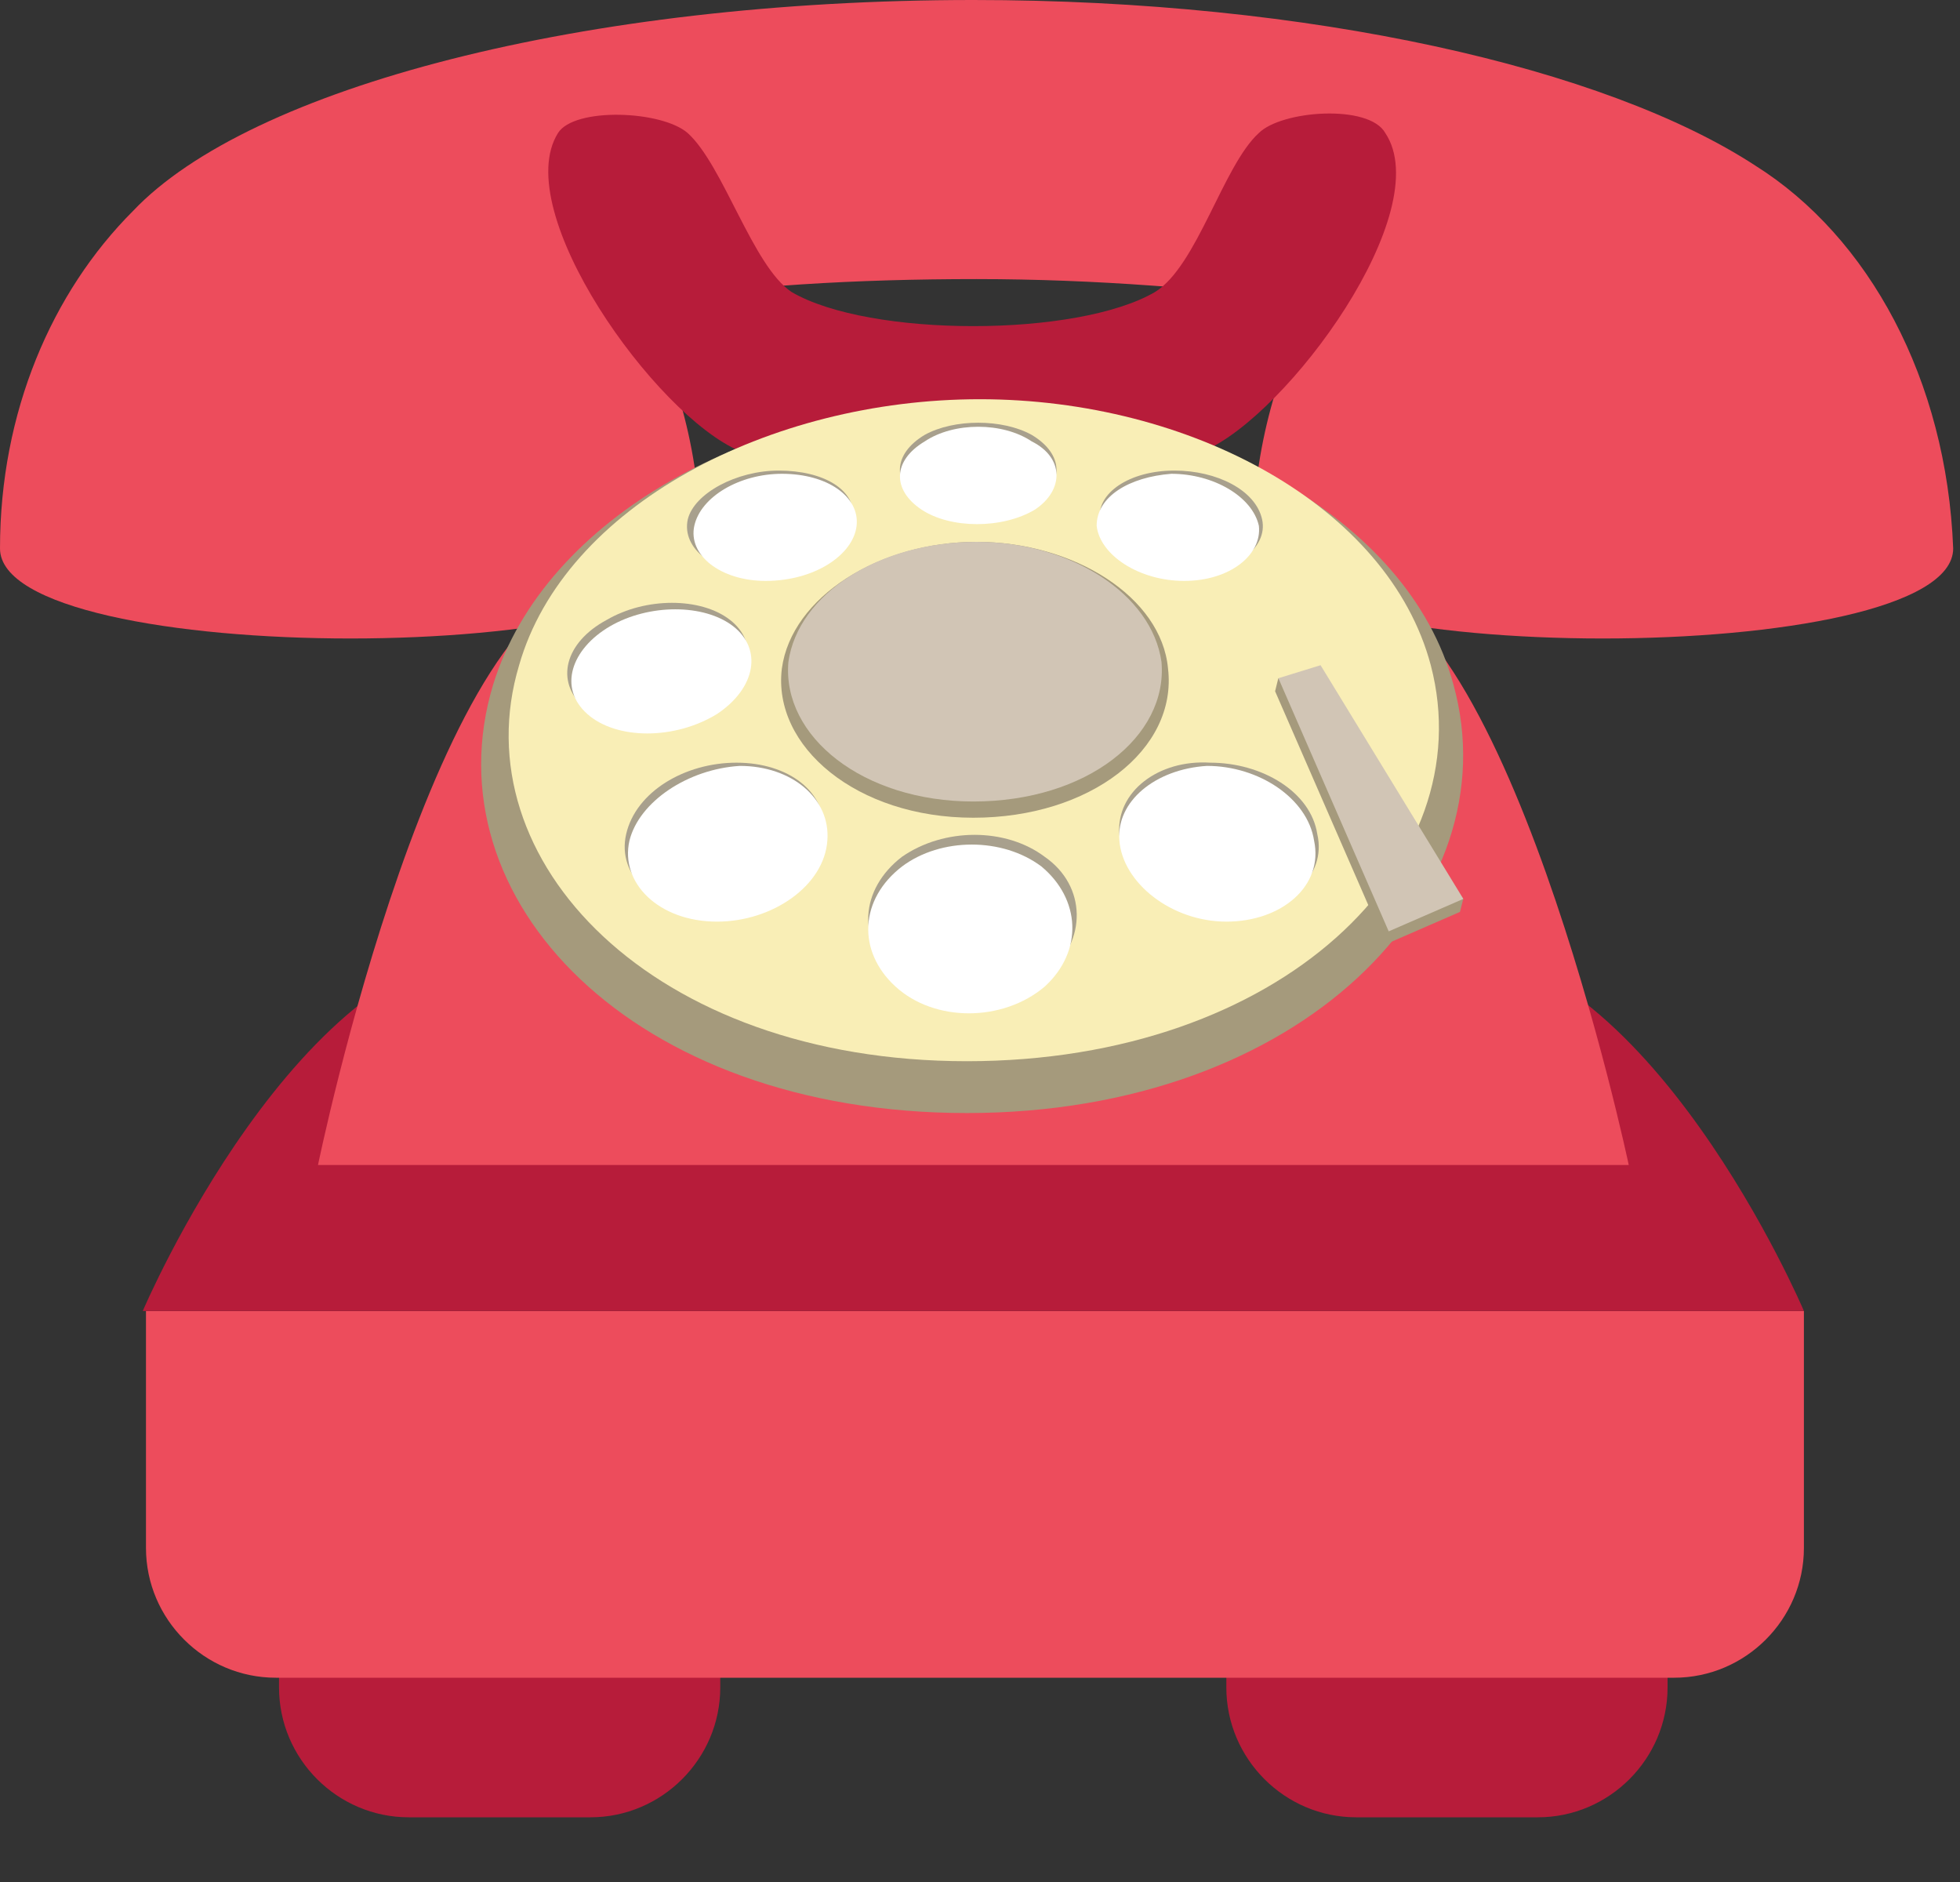 <svg width="25" height="24" viewBox="0 0 25 24" fill="none" xmlns="http://www.w3.org/2000/svg">
<rect x="0" y="0" width="25" height="24" fill="#333333" stroke="none"/>
<path d="M9.187 21.519C9.187 22.43 8.442 23.175 7.531 23.175H5.214C4.303 23.175 3.559 22.43 3.559 21.519V20.443H9.187V21.519ZM21.27 21.519C21.27 22.43 20.526 23.175 19.615 23.175H17.298C16.387 23.175 15.642 22.43 15.642 21.519V20.443H21.27V21.519Z" fill="#B71C3A"/>
<path d="M22.388 2.111C20.485 0.869 16.719 0 12.415 0C7.449 0 3.187 1.117 1.697 2.69C0.662 3.724 0 5.256 0 6.994C0 8.525 8.939 8.525 8.939 6.994C8.939 5.835 8.649 4.759 8.152 3.849C9.477 3.642 10.925 3.559 12.456 3.559C13.988 3.559 15.436 3.683 16.76 3.849C16.264 4.718 15.974 5.835 15.974 6.994C15.974 8.525 24.913 8.525 24.913 6.994C24.83 4.842 23.837 3.021 22.388 2.111Z" fill="#ED4C5C"/>
<path d="M23.009 19.74C23.009 20.65 22.264 21.395 21.354 21.395H3.518C2.607 21.395 1.862 20.65 1.862 19.74V16.719H23.009V19.74Z" fill="#ED4C5C"/>
<path d="M23.009 16.718H1.821C1.821 16.718 3.808 12.042 6.498 12.042H18.333C21.023 12.042 23.009 16.718 23.009 16.718Z" fill="#B71C3A"/>
<path d="M20.775 14.857H4.056C4.056 14.857 5.587 7.408 7.739 7.408H17.05C19.202 7.408 20.775 14.857 20.775 14.857Z" fill="#ED4C5C"/>
<path d="M16.056 1.697C15.601 2.11 15.27 3.393 14.732 3.724C13.738 4.304 11.09 4.304 10.097 3.724C9.6 3.393 9.228 2.11 8.772 1.697C8.441 1.407 7.324 1.365 7.117 1.697C6.496 2.69 8.359 5.297 9.435 5.752C10.8 6.331 13.987 6.331 15.352 5.752C16.428 5.297 18.332 2.69 17.67 1.697C17.463 1.324 16.346 1.407 16.056 1.697Z" fill="#B71C3A"/>
<path d="M18.539 8.731C19.284 11.421 16.594 14.194 12.332 14.194C8.069 14.194 5.462 11.463 6.29 8.731C6.952 6.579 9.642 5.131 12.456 5.131C15.27 5.172 17.96 6.579 18.539 8.731Z" fill="#A59A7C"/>
<path d="M18.25 8.484C18.912 11.009 16.346 13.533 12.332 13.533C8.318 13.533 5.876 10.967 6.621 8.484C7.2 6.456 9.807 5.091 12.497 5.091C15.187 5.091 17.712 6.456 18.25 8.484Z" fill="#F9EEB6"/>
<path d="M14.898 8.524C15.022 9.559 13.905 10.428 12.415 10.428C10.925 10.428 9.849 9.517 9.973 8.524C10.097 7.614 11.215 6.91 12.456 6.91C13.698 6.91 14.815 7.614 14.898 8.524Z" fill="#A59A7C"/>
<path d="M14.815 8.441C14.898 9.393 13.863 10.221 12.415 10.221C11.008 10.221 9.973 9.393 10.056 8.441C10.18 7.572 11.214 6.91 12.456 6.91C13.656 6.91 14.691 7.572 14.815 8.441Z" fill="#D1C5B5"/>
<path d="M11.794 5.546C11.38 5.794 11.38 6.167 11.753 6.415C12.167 6.663 12.829 6.663 13.201 6.415C13.574 6.167 13.574 5.794 13.16 5.546C12.787 5.339 12.167 5.339 11.794 5.546ZM14.029 6.622C14.07 6.994 14.567 7.325 15.146 7.325C15.726 7.325 16.181 6.994 16.098 6.622C16.015 6.249 15.519 6.001 14.981 6.001C14.401 6.001 13.988 6.291 14.029 6.622ZM14.277 10.636C14.319 11.174 14.939 11.629 15.684 11.629C16.429 11.629 16.926 11.174 16.802 10.636C16.719 10.098 16.098 9.726 15.436 9.726C14.774 9.684 14.236 10.098 14.277 10.636ZM11.422 12.415C11.96 12.871 12.829 12.871 13.367 12.415C13.863 12.002 13.863 11.298 13.325 10.926C12.829 10.553 12.043 10.553 11.505 10.926C10.967 11.339 10.925 12.002 11.422 12.415ZM7.987 10.636C7.863 11.174 8.36 11.629 9.104 11.629C9.849 11.629 10.47 11.174 10.511 10.636C10.553 10.098 10.056 9.726 9.394 9.726C8.732 9.726 8.111 10.098 7.987 10.636ZM7.449 9.022C7.822 9.353 8.566 9.353 9.104 9.022C9.601 8.691 9.684 8.194 9.311 7.905C8.939 7.615 8.235 7.615 7.739 7.905C7.201 8.194 7.077 8.691 7.449 9.022ZM10.884 6.622C10.925 6.249 10.511 6.001 9.932 6.001C9.394 6.001 8.856 6.291 8.773 6.622C8.691 6.994 9.104 7.325 9.725 7.325C10.346 7.325 10.842 6.994 10.884 6.622Z" fill="#A8A08D"/>
<path d="M11.795 5.629C11.381 5.877 11.381 6.249 11.753 6.498C12.126 6.746 12.788 6.746 13.202 6.498C13.574 6.249 13.574 5.836 13.16 5.629C12.788 5.38 12.167 5.38 11.795 5.629ZM13.988 6.705C14.029 7.077 14.526 7.408 15.105 7.408C15.685 7.408 16.099 7.077 16.057 6.705C15.974 6.332 15.478 6.042 14.94 6.042C14.402 6.084 13.988 6.332 13.988 6.705ZM14.278 10.719C14.319 11.257 14.94 11.753 15.643 11.753C16.347 11.753 16.885 11.298 16.761 10.719C16.678 10.181 16.057 9.767 15.395 9.767C14.733 9.808 14.236 10.222 14.278 10.719ZM11.422 12.581C11.919 13.036 12.788 13.036 13.326 12.581C13.822 12.126 13.781 11.464 13.284 11.05C12.788 10.677 12.002 10.677 11.505 11.05C10.967 11.464 10.926 12.126 11.422 12.581ZM8.029 10.719C7.905 11.257 8.401 11.753 9.146 11.753C9.85 11.753 10.512 11.298 10.553 10.719C10.595 10.181 10.098 9.767 9.436 9.767C8.774 9.808 8.153 10.222 8.029 10.719ZM7.491 9.105C7.863 9.436 8.608 9.436 9.146 9.105C9.643 8.774 9.725 8.277 9.353 7.987C8.981 7.698 8.277 7.698 7.78 7.987C7.284 8.277 7.118 8.774 7.491 9.105ZM10.926 6.705C10.967 6.332 10.553 6.042 9.974 6.042C9.436 6.042 8.939 6.332 8.856 6.705C8.774 7.077 9.188 7.408 9.767 7.408C10.388 7.408 10.884 7.077 10.926 6.705Z" fill="white"/>
<path d="M18.622 11.629L17.671 12.043L16.264 8.815L16.305 8.649L18.664 11.463L18.622 11.629Z" fill="#A59A7C"/>
<path d="M18.665 11.463L17.713 11.877L16.306 8.649L16.844 8.483L18.665 11.463Z" fill="#D1C5B5"/>
</svg>
